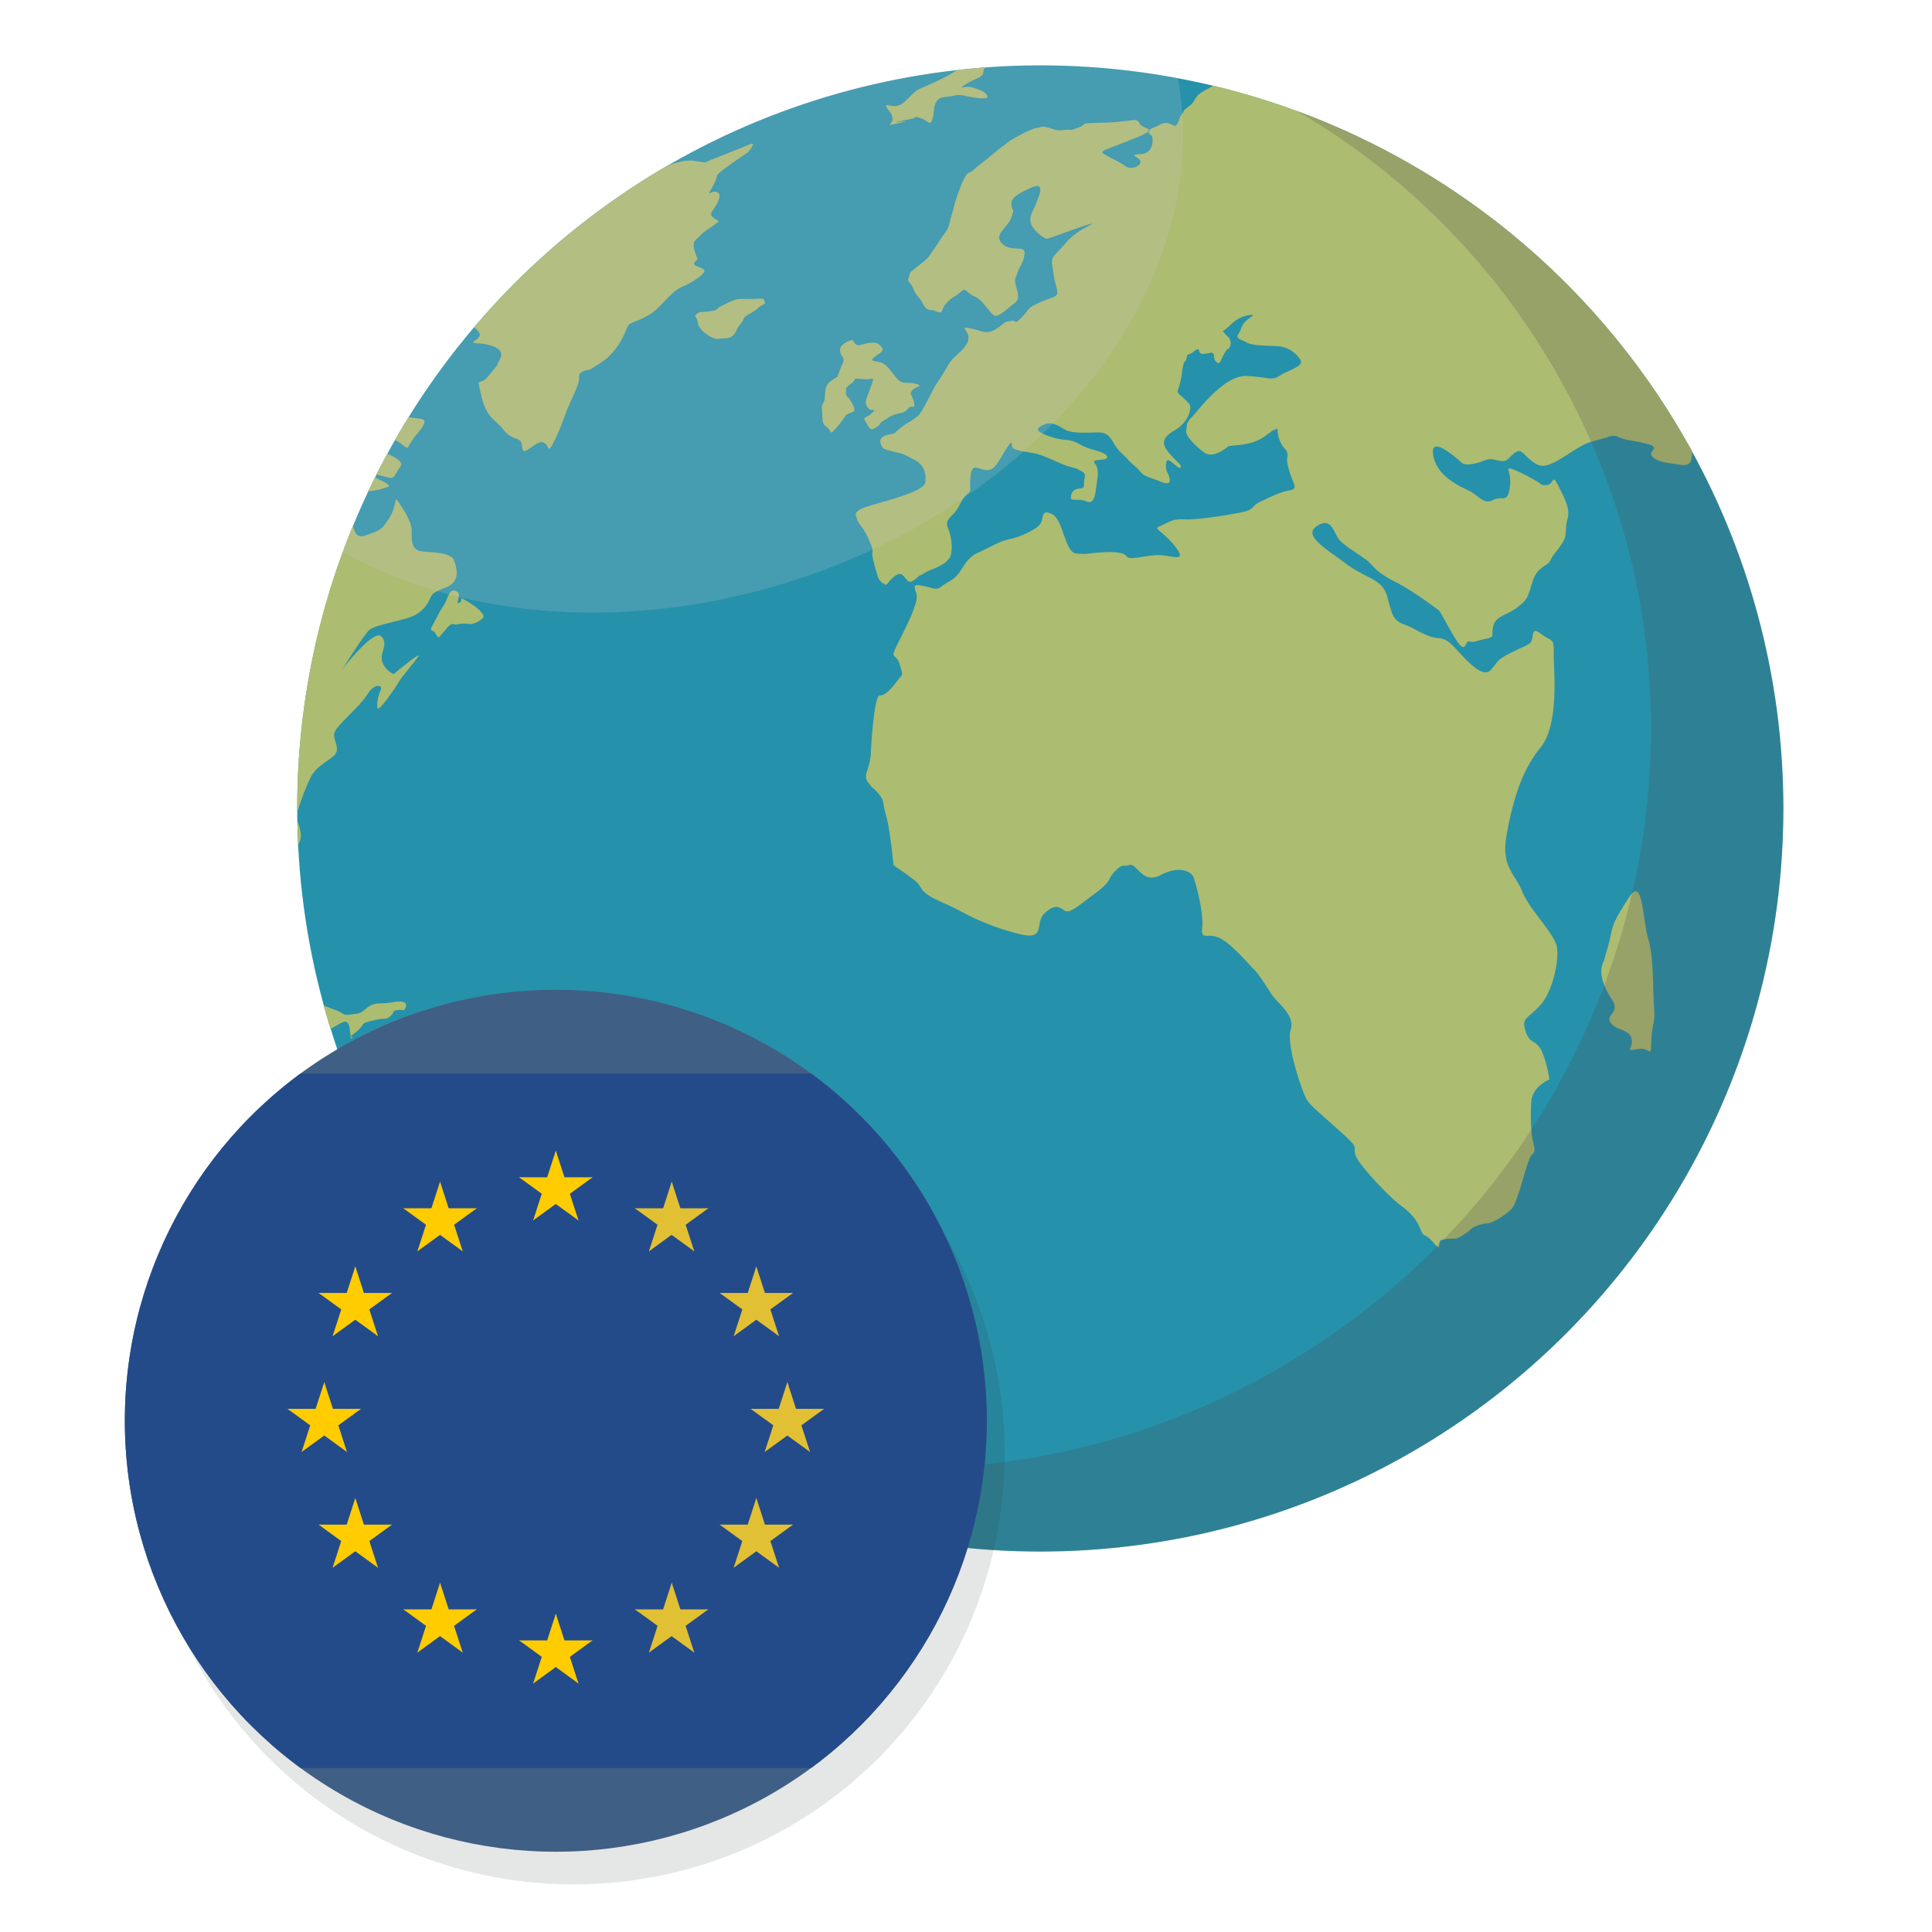 <svg xmlns="http://www.w3.org/2000/svg" xmlns:xlink="http://www.w3.org/1999/xlink" viewBox="0 0 650 650"><defs><style>.cls-1{fill:none;}.cls-2{fill:#2691aa;}.cls-3,.cls-4{fill:#acbc71;}.cls-3{fill-rule:evenodd;}.cls-5{fill:#ccc;opacity:0.2;}.cls-6{fill:#4d4d4d;opacity:0.23;}.cls-7{fill:#262a2d;opacity:0.12;}.cls-8{fill:#405f84;}.cls-9{clip-path:url(#clip-path);}.cls-10{fill:#244b89;}.cls-11{fill:#fc0;}.cls-12{fill:#e2c033;}</style><clipPath id="clip-path"><circle class="cls-1" cx="187" cy="478" r="145"/></clipPath></defs><g id="lug_notreOffreProd03"><g id="Earth"><circle class="cls-2" cx="350" cy="272" r="250"/><g id="Map"><path class="cls-3" d="M257.29,101.62c-.68-.59,1-1.28-2.63-1.11s-6-.21-7.68.47a46.62,46.62,0,0,0-4.24,1.94c-2.56,1.25-.37,1.24-3.87,1.78s-3.09-.06-4.44.92-.11.26.39,3.12,5.63,5.81,6.94,5.28,4,.59,5.53-2,.14-.72,2-3.21.22-1.62,2.51-3,2-1,3.26-2.19S258,102.22,257.29,101.62Z"/><path class="cls-3" d="M162.7,207.16c-.38-.94-1.7-2.59-5.43-4.8s-1.06-.45-2.67.43.6-2.59-.54-3.5c-2.91-2.32-3.27,2.19-4.91,4.61s-1.16,2-3.18,5.65-.41,1.7.61,3.69,1.58.67,1.58.67.3-.34,2.22-2.64,2.51-.8,3.45-1.18a10.12,10.12,0,0,1,4.1-.13C159.74,210.1,163.08,208.1,162.7,207.16Z"/><path class="cls-3" d="M308.3,129.17c-2.56-.79-4.29.21-5.87-1.19s-3.69-5.11-5.62-5.86-4.23-.42-3-1.63,3.94-2.31,2.94-3.53-1.53-2-4.49-1.54-3.09,1.15-4.18.47-.82-1.8-2-1.34-3.67,1.48-3.45,3.53,1.89,2.18.83,4.34-1.5,4.06-1.78,4.38.19-.28-2.1,1.35-1.87,3.91-2.11,5.84-1.19,1.59-.9,4.32-.21,4.26,1.56,5.37.77,3.15,3,.53A36.71,36.71,0,0,0,284.4,140c1.29-1.84,4.3-.42,2.47-3.95s-2.42-2.47-2.22-4-.62-1.28,1.58-2.88.29-2,3.81-1.64,3.92-.87,3.59.59-2.41,6.36-2.39,7.16a3.67,3.67,0,0,0,1.57,2.62c.7.23,2.29-.62.46,1.14s-3.25,1-2,2.93,1.31,3.23,3.49,1.84.56-1.14,2.37-2.18,2.34-1.76,4.63-2.38,2.52-.3,3.83-1.85,2.56.8,1.9-2.09-1.71-2.46-.58-3.93S310.86,130,308.3,129.17Z"/><path class="cls-3" d="M556.5,339c-.46-5.32,0-16.72-2-23.3s-1.64-21.34-6.56-13.64-5.29,8.91-6.15,13.06-1.84,6.46-2,7.59-3.51,4.38,2.53,13.57c3,4.62-2.42,5-.45,7.8s6.09,2,7,5.22-2.57,4.63,1.91,3.67,4.64,3.63,4.76-2.35S557,344.33,556.5,339Z"/><path class="cls-4" d="M124.38,211.83c1.8-1.49,10.6-3,13.79-4.26a11.17,11.17,0,0,0,6.32-5.73c1.1-2.41,1.2-2.45,5.7-4.27s3.75-5.88,2.55-9.11-10.58-2.39-12.28-3.35-2-2.7-1.94-6.42-4-9.09-4.85-10.39-.41,2.79-3,6.45-2.32,3.45-7.66,5.38c-3,1.08-3.69-1.08-4.27-3.3A249.16,249.16,0,0,0,100,272c0,.46,0,.92,0,1.38a80,80,0,0,1,4.48-11.78c1.83-3.58,4.65-4.72,7.61-7.12s-.24-5.47.41-7.92,8.41-8.64,11.07-12.89,5.43-3.06,4.47-1.37-1.59,6.33-.71,6.08,4.55-5.23,6.8-8.86,9-10.74,5.82-8.58-7.47,5.85-7.47,5.85a6.83,6.83,0,0,1-3.77-3.93c-1.26-3.1,2.19-5.92-.36-8.71S115.28,225,115.28,225,122.58,213.32,124.38,211.83Z"/><path class="cls-4" d="M100.05,276.09q.06,4,.24,8C102.2,281.67,100.73,278.25,100.05,276.09Z"/><path class="cls-4" d="M279.91,445.14c.47-2.56.19-2.95-.7-10.08s-4.22-13.53-5.09-15.68-.39-1.59-.62-5.87,3-10.2,3.57-18.05-6-10.08-6.51-11.17-2.35-.68-6.37.72-4.32-2.3-9.84-4.33-4.27,0-6.34.81-5,2.34-7.57,2.08-13.93-1.47-14.3-1.32-3.78.11-8.32.52-.42-2.13-5.7-7.09-12.73-7.43-15.34-7.68-7.3,2-11.53,2-11.58-3.51-13.41-3.43-4.11-2.6-6.63-4-2.13-.13-4.42.69-2,1.48-4.15,2.44-.75-.24-4.4,1-4.6,2.41-6.52,1.44-1.57-1.44-5-1.58-3.23,2.29-5.69,4-2.33.73-2.09-1.66.63-2.77-.69-2.79-2.39,4.36-4,6.32c-1.39,1.69-4.12,2.88-5.13,4.55A250.78,250.78,0,0,0,266.05,507.54a22.7,22.7,0,0,0,.11-7.14c-.27-2.52.07-2.9.51-5.83a57.14,57.14,0,0,0,.79-7.31c.31-4.5,1-3.51,1-7s-3.44-6.35-4.31-9.74,1.55-3.88,3.46-7.52,2.2-2.89,5.76-5.82,3.55-.19,6-5S279.45,447.7,279.91,445.14Z"/><path class="cls-4" d="M137.22,150.59a25,25,0,0,1,3.44-5c1.61-2,3.48-4.36.83-4.71-.85-.11-2.42-.3-4-.55q-2.36,3.79-4.59,7.68C134.94,149,137,151.24,137.22,150.59Z"/><path class="cls-4" d="M130.25,163.89c1.94-.6-1.67-2-4.1-3.3-.76,1.54-1.52,3.09-2.25,4.65A21.42,21.42,0,0,0,130.25,163.89Z"/><path class="cls-4" d="M131.63,160.82c1.09,0,1.76-2.13,3.18-4,1.15-1.51-2.37-3.2-4.51-4.19-1.27,2.33-2.49,4.68-3.68,7C128.49,160.09,131,160.82,131.63,160.82Z"/><path class="cls-4" d="M118.05,348.92c0-.09,0-.19,0-.3C117.45,349.1,117.72,349,118.05,348.92Z"/><path class="cls-4" d="M118.5,349.24c.28-.49-.12-.41-.45-.32C118.16,349.42,118.29,349.62,118.5,349.24Z"/><path class="cls-4" d="M132.56,337.12c-4.68.82-5.21.08-7.47,1s-2.84,2.7-5.24,2.95-3.28.73-4.56-.06-1-.67-3.92-1.75a18.91,18.91,0,0,0-2.45-.88c.72,2.61,1.46,5.2,2.26,7.77l.29-.14c3.63-1.94,4.75-3,5.64-1.68.56.83.69,3.08.89,4.3.28-.24.75-.62,1.54-1.23,3.91-3,.87-2.86,5.88-4.05s4.27,0,6-1.6.28-1.66,2.43-1.94,1.58.68,2.36-.35S137.23,336.3,132.56,337.12Z"/><path class="cls-4" d="M159.51,110.11c1.32,1.18,2.28,2.18,1.78,3.07-.85,1.5-3.8,2.12-.67,2.31s9.41,1.29,7.72,5-.7,1.88-4,6-4.17-.94-2.41,6.66,4.87,8.08,7.34,11.31,4.75,2.74,5.86,4-.46,5,3.14,2.37,4-2.34,5.21-1.52.79,3,2.34.37a75.61,75.61,0,0,0,4.4-10.38c.79-2.36,3.09-6.78,4.18-9.85s-.49-3.73,2.19-4.67-.2,1,5.93-3,8.46-11.87,8.94-12.5,4.18-1.54,7.64-3.81,6.39-7.25,10.47-9,8-4.7,7.36-5.6-3.77-1.39-3.4-2.27,1.18-1.06,1.1-1.61-2.35-4.73-.52-6.34,1.92-2.09,4.22-3.61a27.54,27.54,0,0,0,3.16-2.29s.85-.05-.31-.75a11.29,11.29,0,0,1-1.88-1.42l0-1.16s4.17-5.18,2.28-6.6-4.3,2.32-1.91-1.85.39-3.36,3.62-5.83,8.28-5.83,8.28-5.83,3.4-3.85.77-2.78l-8.14,3.29c-3.89,1.56-4.44,1.64-6,2.42s-1.35.26-2.86.14-3.62-1.29-10.84,1.36A251,251,0,0,0,159.51,110.11Z"/><path class="cls-4" d="M324.8,28.42c3-2,5.95-2.28,6-4a4.46,4.46,0,0,1,.65-1.75c-3.11.23-6.2.53-9.27.87l-.55.3a65,65,0,0,1-7.49,3.94c-5.11,2.45-4.89,1.71-7.22,3.95s-3.32,3.68-5.55,3.93-4.78-1.57-2.13,1.77-.72,5,0,4.69c.36-.15,8.87-1.75,3.8-1.13s3-.84,3.87-1.06c1.87-.5.24-1,2.77-.21s3.31,3.07,4.08.16,0-6.85,4.08-7.23,3.71-1.1,7.26-.33,7.93,1.33,7.08-.14-2.44-1.87-4.86-2.71S321.83,30.4,324.8,28.42Z"/><path class="cls-4" d="M408.27,28.84c-1.87,1-3.41,1.82-4.09,2.28-2.45,1.64-1.73,2.77-4.2,4.67s-1,.78-2.24,2.46-.59,1.4-1.55,3.21-1.26.39-3.11,0-2,.27-5.19,1.58a4.52,4.52,0,0,0-1.18.64c.08.18,0,.4-.39.69.07.61,1.13,1.09,1.29,1.5.27.66.78,5.76-3.92,6s0,.91,0,2.58-3.55,2.73-5,1.49-7.07-3.74-7.77-4.49,2.16-1.39,11-5a20.83,20.83,0,0,0,4.3-2.07.81.81,0,0,1,.39-.69c-.28-.61-2.51-.86-3.17-2.12-1.16-2.25-2.05-.59-12-.31s-4.81.26-8.64,1.67-2,.44-4.85.8-2.79-.17-5.37-.8-1.27-.27-3.23,0-4.65,1.62-7.92,3.46-3.37,2.52-4,2.79-2.82,2.31-7.24,5.78-2.51,2.43-4.29,3.15-4.82,10.49-5,11.6-1.3,4.15-1.61,5.95-2.59,4.15-3,5-2.51,3.73-3.48,5.16-1.6,1.81-4.53,4.15-1.84,1.52-2.53,3.35.5,1.23,1.58,3.9,1.65,2.17,3.2,5,2,1.51,4.53,2.57,1.4-.7,3.22-2.6a9.8,9.8,0,0,1,3-2.5,22,22,0,0,0,2.57-2c1-.78,1.79,1.22,4.24,2.17s5,5.61,6.44,6.32,5.13-3,6.73-4.14,1.53-2.3.7-5.33-.37-2.82.4-5.08,2.15-3.32,2.34-6.37-4.5-.26-7.54-3.3,1.88-5.28,3.07-8.74.46-1.74.14-3.81,0-3.22,6.08-6.07,2.62,3.59,2.11,5.22-2.59,4.15-1.71,6.64,4.09,4.69,4.87,5,.8.06,10.77-3.45,1.6.13.05,1.41A22,22,0,0,0,358.36,82c-2.13,2.42-4.15,4.14-4.34,5.25s-.15,1.23.25,3.52A40.9,40.9,0,0,0,355.5,97c.92,3.25-.91,2.57-5.71,4.76s-3.24,2.22-6.1,5.06-1.41.7-3.43,1.13-1.23-.16-3.4,1.5-3.36,2.26-5,2.29-2.21-.66-5.7-1.32-.22.74-.33,3.37-3.48,5.15-5.05,6.7-2,3-4.65,7.05-1.8,2.92-4.08,7.21-2.58,4.8-4.7,6.3-1.95.92-4.66,3.17-.8,1.23-4.43,2.18-1.5,4-1.2,4.37,3.45,1.19,5.3,1.61,2.41.83,5.35,2.36,4,4.19,3.59,7.6-16.85,6.95-20.63,8.47-2.73,2.53-2.22,4.13,2.06,2.53,3.66,6.16,1.57,3.89,1.37,5,1.25,6,1.77,7.57a4.15,4.15,0,0,0,2.14,2.75c1.28.91.78-.31,3.42-2.42s3.17.15,4.58,1.39,3.06-1.37,4.29-1.86,1.42-1,4-2,4.58-2.11,5.73-3.74,1.05-6.37-.39-9.93,1.59-3.75,3.49-7.36,2.28-3.64,3.39-4.73.09-1.72.69-6,2.72-1.62,5.57-1.61,4.3-4.06,6.74-7.64.71-.15,2.27.51,3.48.92,6.67,1.44,8.38,3.47,11.75,4.44,2.16.55,4.28,1.63.61,2.47.84,4.32-1.55,1.27-2.78,1.77a2.83,2.83,0,0,0-1.59,3.1c.36.89,2.81-.1,5.31,1s2.9-2.73,3.21-5.18,1.11-5.88-.52-7.68,4.83-.53,4.11-2.31-5.13-1.81-9.14-4.06-4.62-.86-9.55-2.49-5.71-2.6-3-3.95,4.55-.28,7.43,1.4,8.26.93,11.8,1.05,4.11,3.12,6,5.48,1.36,1.13,3.33,3.44,2.93,2.44,4.29,4.21,3.08,1.86,7.09,3.48,2.81-1.4,2.27-2.73a5.17,5.17,0,0,1-.55-3.92c.35-2.34,4.08,2.75,4.75,1.83s-1.77-2.13-4.54-5.79.71-5.59,3-7a10.77,10.77,0,0,0,4.32-5c.56-1.52.71-2.74.28-3.47a25.75,25.75,0,0,0-3.39-3.29c-1.46-1.35,0-1.18.77-7s1-3,1.54-5.15.49-.71,2.33-2.23,1.78-.72,2.1.06,1,.77,3.36.32.83,1.73,2.24,3,1.33-.54,2.82-2.95.86-.73,1.59-1.81A2.48,2.48,0,0,0,414,115s-.27-1.31-.78-1.62a14,14,0,0,1-1.84-2,7.85,7.85,0,0,0,1.43-1c1.08-.83,3.08-3.58,7.06-4.28s-.51,1-1.63,3-.44,1.47-1.55,3.21.72,1.78,2.73,2.91,6.21,1,10.07,1.23a9.82,9.82,0,0,1,7.83,4.34c1.9,2.47-3.73,3.58-6.69,5.55s-3.69.46-11.31.17S403,138.31,401,140.3s-1.55,2.57-1.92,4.53,3.78,5.84,6.28,7.55,6.44-1,7.59-2,7.57.17,12.84-3.77,1.75-1.09,3.18-2.06.29.4,1.59,3.63,2.17,2.48,2.56,4.4-.8.58.53,5.47,3.47,6.36.09,6.95-7.1,2.61-9.83,3.85-1.86,2.43-5.27,3.29-16,2.86-20.17,2.59-5.47,1.17-8.14,2.25.81,1.36,5.19,7.09-2,2.37-6.67,2.7-8.86,1.76-9.78.45-3.79-1.7-8.82-1.35-3.87.66-8,.39-4.36-11.43-8.35-13.31-2.49,1.52-4,3.44-6.91,4.35-10.25,5-6.85,2.9-10.59,4.54-4.86,4.94-6.76,7.26-3.31,2.37-5.38,4-2.58.66-6,0-3.72-.57-2.62,2.48-4.43,13-6.68,17.7-.17,2.14,1.07,6.17,1,3.2-.34,4.92-4.28,5.74-6.31,5.52-3,17.9-3.07,19.61a22.4,22.4,0,0,1-1.34,6c-.86,2.67.37,3.47,1.24,4.67s1,.62,2.93,3.08.9,2.23,2.3,7,2.39,15.84,2.51,16.45,1,.88,4.86,3.72,2.95,2.17,4.79,4.79,7.29,4.3,12.4,7a83.69,83.69,0,0,0,20.14,7.9c9.39,2.42,5.09-3.74,8.69-7s4.89-2,6.63-.87,4.18-1.18,10.25-5.7,4-4.73,6.79-7.52,2.31-1.33,4.84-2.09,4.26,6.69,10.55,3.37,9.82-1,10.65.09,3.83,12.68,3.29,17.43,1.63,1.8,5.73,3.63,10.68,9.78,11.64,10.56,3.61,4.75,5.76,8.15,8.2,7.17,6.61,12.2,4.08,21.64,5.63,23.86,7.1,6.7,12.47,11.65,2.5,3.64,3.85,7,11.28,13.82,15.14,16.65,5.41,5.06,6.62,8.06,1.23.8,4.38,4.44,1-.4,2.6-.92a16.44,16.44,0,0,1,4.61-.44c1,0,4.09-2,5.31-3.18s4-1.89,5.65-2,5.52-2.35,8-4.79,5.1-16.81,6.95-18.33,0-3.76-.19-7.82a73.37,73.37,0,0,1-.1-9.53c.18-5.63,6.12-7.9,6.12-7.9a37.42,37.42,0,0,0-2.57-9.57c-1.88-4-4-2.15-5.44-6.73s.59-4,4.83-8.55,6.6-15.34,5.68-19.88-9-12.13-11.65-18.58-7.2-8.21-5.19-19.24,4.87-21.24,11.37-29.17,4.33-26.72,4.43-31.93-.64-3.5-4.39-6.38-1.89,2.06-3.71,3.31-2.51,1.15-6.89,3.43-3.6,2.62-6.19,5.48-7.45-2.42-11.86-7.24-5-2.5-9.39-4.35-4.33-2.39-8-3.76-3.94-3.33-5.6-9.38-6.86-5.76-13.92-11.06-14.57-9.5-9.64-12.66,5.42,2.21,7.43,4.63,8.15,5.76,10.05,7.58,2.37,3.31,8.73,6.56,13.91,9.12,14.58,9.5,1.93,3.49,5.69,9.6,3.18.52,4.66,1,2.71-.32,5.83-.93,1.44-1.23,2.34-4.44,4.65-3.56,7.62-5.79,3.58-3,4.42-5.41,1.29-5.44,3.33-7.43,3.09-1.63,4-3.66,4.46-5.3,4.83-7.9-.05-2.7.8-6-1.27-7-3.26-11-1.36-.48-3.55-.12-1.91-.26-3.41-1.08a53.41,53.41,0,0,0-8.27-4.16c-3.15-1-.2.47-1,6.11s-2.46,2.55-5.66,4.23-4.78-1.56-8.14-3.18-10.91-4.9-12-12.09,8.72,2,9.84,2.88,4.38.3,7.05-.78,3.21-.39,5.7,0,2.67-1.08,5.07-2.82,3.08,1.86,7.48,4.09,12.27-6.12,18.1-7.7,6.07-1.94,7.48-2,1.18.69,5.26,1.5a53.39,53.39,0,0,1,6.35,1.31c4.48,1.16-.35,2.34,1.44,4.2s5.11,2.08,9.52,2.75c3.6.55,3.69-1.61,3.91-4.44A250.5,250.5,0,0,0,408.27,28.84Z"/></g><path class="cls-5" d="M115.27,185.78c40.81,22.58,97.32,27.47,153.31,9C354.52,166.48,408.75,93.21,396.26,26.29A250.88,250.88,0,0,0,350,22C242.23,22,150.39,90.19,115.27,185.78Z"/><path class="cls-6" d="M436.29,37.3a239.64,239.64,0,0,1,82.83,80.59c71.18,114.38,34.6,265.78-81.7,338.15-76.29,47.48-167.93,49.16-242,12.41A248.91,248.91,0,0,0,350,522c138.07,0,250-111.93,250-250C600,164.26,531.84,72.44,436.29,37.3Z"/></g><circle class="cls-7" cx="193" cy="489" r="145"/><circle class="cls-8" cx="187" cy="478" r="145"/><g class="cls-9"><rect class="cls-10" x="34" y="361.15" width="306" height="233.7"/><g id="s"><g id="c"><path id="t" class="cls-11" d="M187,387.11l-4,12.35,6.17,2Z"/><path id="t-2" data-name="t" class="cls-11" d="M187,387.11l4,12.35-6.17,2Z"/></g><g id="a"><g id="c-2" data-name="c"><path id="t-3" data-name="t" class="cls-11" d="M199.35,396.09h-13v6.49Z"/><path id="t-4" data-name="t" class="cls-11" d="M199.35,396.09l-10.51,7.63L185,398.47Z"/></g><g id="c-3" data-name="c"><path id="t-5" data-name="t" class="cls-11" d="M194.63,410.6l-4-12.35-6.17,2Z"/><path id="t-6" data-name="t" class="cls-11" d="M194.63,410.6,184.13,403l3.81-5.25Z"/></g></g><g id="a-2" data-name="a"><g id="c-4" data-name="c"><path id="t-7" data-name="t" class="cls-11" d="M174.65,396.09h13v6.49Z"/><path id="t-8" data-name="t" class="cls-11" d="M174.65,396.09l10.51,7.63,3.81-5.25Z"/></g><g id="c-5" data-name="c"><path id="t-9" data-name="t" class="cls-11" d="M179.37,410.6l4-12.35,6.17,2Z"/><path id="t-10" data-name="t" class="cls-11" d="M179.37,410.6l10.5-7.63-3.81-5.25Z"/></g></g></g><g id="s-2" data-name="s"><g id="c-6" data-name="c"><path id="t-11" data-name="t" class="cls-11" d="M187,542.92l-4,12.35,6.17,2Z"/><path id="t-12" data-name="t" class="cls-11" d="M187,542.92l4,12.35-6.17,2Z"/></g><g id="a-3" data-name="a"><g id="c-7" data-name="c"><path id="t-13" data-name="t" class="cls-11" d="M199.35,551.89h-13v6.49Z"/><path id="t-14" data-name="t" class="cls-11" d="M199.35,551.89l-10.51,7.63L185,554.27Z"/></g><g id="c-8" data-name="c"><path id="t-15" data-name="t" class="cls-11" d="M194.63,566.41l-4-12.35-6.17,2Z"/><path id="t-16" data-name="t" class="cls-11" d="M194.63,566.41l-10.5-7.64,3.81-5.25Z"/></g></g><g id="a-4" data-name="a"><g id="c-9" data-name="c"><path id="t-17" data-name="t" class="cls-11" d="M174.65,551.89h13v6.49Z"/><path id="t-18" data-name="t" class="cls-11" d="M174.65,551.89l10.51,7.63,3.81-5.25Z"/></g><g id="c-10" data-name="c"><path id="t-19" data-name="t" class="cls-11" d="M179.37,566.41l4-12.35,6.17,2Z"/><path id="t-20" data-name="t" class="cls-11" d="M179.37,566.41l10.5-7.64-3.81-5.25Z"/></g></g></g><g id="l"><g id="s-3" data-name="s"><g id="c-11" data-name="c"><path id="t-21" data-name="t" class="cls-11" d="M109.1,465l-4,12.34,6.17,2Z"/><path id="t-22" data-name="t" class="cls-11" d="M109.1,465l4,12.34-6.17,2Z"/></g><g id="a-5" data-name="a"><g id="c-12" data-name="c"><path id="t-23" data-name="t" class="cls-11" d="M121.45,474h-13v6.49Z"/><path id="t-24" data-name="t" class="cls-11" d="M121.45,474l-10.51,7.63-3.81-5.25Z"/></g><g id="c-13" data-name="c"><path id="t-25" data-name="t" class="cls-11" d="M116.73,488.5l-4-12.34-6.18,2Z"/><path id="t-26" data-name="t" class="cls-11" d="M116.73,488.5l-10.5-7.63,3.81-5.25Z"/></g></g><g id="a-6" data-name="a"><g id="c-14" data-name="c"><path id="t-27" data-name="t" class="cls-11" d="M96.75,474h13v6.49Z"/><path id="t-28" data-name="t" class="cls-11" d="M96.75,474l10.5,7.63,3.82-5.25Z"/></g><g id="c-15" data-name="c"><path id="t-29" data-name="t" class="cls-11" d="M101.47,488.5l4-12.34,6.17,2Z"/><path id="t-30" data-name="t" class="cls-11" d="M101.47,488.5l10.5-7.63-3.82-5.25Z"/></g></g></g><g id="s-4" data-name="s"><g id="c-16" data-name="c"><path id="t-31" data-name="t" class="cls-11" d="M140.42,421l10.5-7.63-3.81-5.25Z"/><path id="t-32" data-name="t" class="cls-11" d="M140.42,421l4-12.35,6.17,2Z"/></g><g id="a-7" data-name="a"><g id="c-17" data-name="c"><path id="t-33" data-name="t" class="cls-11" d="M135.7,406.52l10.5,7.63L150,408.9Z"/><path id="t-34" data-name="t" class="cls-11" d="M135.7,406.52h13V413Z"/></g><g id="c-18" data-name="c"><path id="t-35" data-name="t" class="cls-11" d="M148.05,397.55l-4,12.35,6.17,2Z"/><path id="t-36" data-name="t" class="cls-11" d="M148.05,397.55l4,12.35-6.17,2Z"/></g></g><g id="a-8" data-name="a"><g id="c-19" data-name="c"><path id="t-37" data-name="t" class="cls-11" d="M155.68,421l-10.5-7.63,3.81-5.25Z"/><path id="t-38" data-name="t" class="cls-11" d="M155.68,421l-4-12.35-6.18,2Z"/></g><g id="c-20" data-name="c"><path id="t-39" data-name="t" class="cls-11" d="M160.4,406.52l-10.51,7.63-3.81-5.25Z"/><path id="t-40" data-name="t" class="cls-11" d="M160.4,406.52h-13V413Z"/></g></g></g><g id="s-5" data-name="s"><g id="c-21" data-name="c"><path id="t-41" data-name="t" class="cls-11" d="M127.17,449.55l-4-12.35-6.17,2Z"/><path id="t-42" data-name="t" class="cls-11" d="M127.17,449.55l-10.51-7.63,3.82-5.25Z"/></g><g id="a-9" data-name="a"><g id="c-22" data-name="c"><path id="t-43" data-name="t" class="cls-11" d="M111.9,449.55l10.51-7.63-3.82-5.25Z"/><path id="t-44" data-name="t" class="cls-11" d="M111.9,449.55l4-12.35,6.17,2Z"/></g><g id="c-23" data-name="c"><path id="t-45" data-name="t" class="cls-11" d="M107.19,435l10.5,7.63,3.82-5.25Z"/><path id="t-46" data-name="t" class="cls-11" d="M107.19,435h13v6.49Z"/></g></g><g id="a-10" data-name="a"><g id="c-24" data-name="c"><path id="t-47" data-name="t" class="cls-11" d="M131.88,435l-10.5,7.63-3.82-5.25Z"/><path id="t-48" data-name="t" class="cls-11" d="M131.88,435h-13v6.49Z"/></g><g id="c-25" data-name="c"><path id="t-49" data-name="t" class="cls-11" d="M119.54,426.07l4,12.34-6.18,2Z"/><path id="t-50" data-name="t" class="cls-11" d="M119.54,426.07l-4,12.34,6.18,2Z"/></g></g></g><g id="s-6" data-name="s"><g id="c-26" data-name="c"><path id="t-51" data-name="t" class="cls-11" d="M131.88,512.94h-13v6.49Z"/><path id="t-52" data-name="t" class="cls-11" d="M131.88,512.94l-10.5,7.63-3.82-5.25Z"/></g><g id="a-11" data-name="a"><g id="c-27" data-name="c"><path id="t-53" data-name="t" class="cls-11" d="M127.17,527.45l-4-12.34-6.17,2Z"/><path id="t-54" data-name="t" class="cls-11" d="M127.17,527.45l-10.51-7.63,3.82-5.25Z"/></g><g id="c-28" data-name="c"><path id="t-55" data-name="t" class="cls-11" d="M111.9,527.45l10.51-7.63-3.82-5.25Z"/><path id="t-56" data-name="t" class="cls-11" d="M111.9,527.45l4-12.34,6.17,2Z"/></g></g><g id="a-12" data-name="a"><g id="c-29" data-name="c"><path id="t-57" data-name="t" class="cls-11" d="M119.54,504l4,12.35-6.18,2Z"/><path id="t-58" data-name="t" class="cls-11" d="M119.54,504l-4,12.35,6.18,2Z"/></g><g id="c-30" data-name="c"><path id="t-59" data-name="t" class="cls-11" d="M107.19,512.94h13v6.49Z"/><path id="t-60" data-name="t" class="cls-11" d="M107.19,512.94l10.5,7.63,3.82-5.25Z"/></g></g></g><g id="s-7" data-name="s"><g id="c-31" data-name="c"><path id="t-61" data-name="t" class="cls-11" d="M160.4,541.45h-13v6.49Z"/><path id="t-62" data-name="t" class="cls-11" d="M160.4,541.45l-10.51,7.63-3.81-5.25Z"/></g><g id="a-13" data-name="a"><g id="c-32" data-name="c"><path id="t-63" data-name="t" class="cls-11" d="M155.68,556l-4-12.35-6.18,2Z"/><path id="t-64" data-name="t" class="cls-11" d="M155.68,556l-10.5-7.63,3.81-5.25Z"/></g><g id="c-33" data-name="c"><path id="t-65" data-name="t" class="cls-11" d="M140.42,556l10.5-7.63-3.81-5.25Z"/><path id="t-66" data-name="t" class="cls-11" d="M140.42,556l4-12.35,6.17,2Z"/></g></g><g id="a-14" data-name="a"><g id="c-34" data-name="c"><path id="t-67" data-name="t" class="cls-11" d="M148.05,532.48l4,12.35-6.17,2Z"/><path id="t-68" data-name="t" class="cls-11" d="M148.05,532.48l-4,12.35,6.17,2Z"/></g><g id="c-35" data-name="c"><path id="t-69" data-name="t" class="cls-11" d="M135.7,541.45h13v6.49Z"/><path id="t-70" data-name="t" class="cls-11" d="M135.7,541.45l10.5,7.63,3.82-5.25Z"/></g></g></g></g><g id="l-2" data-name="l"><g id="s-8" data-name="s"><g id="c-36" data-name="c"><path id="t-71" data-name="t" class="cls-12" d="M264.9,465l4,12.34-6.17,2Z"/><path id="t-72" data-name="t" class="cls-12" d="M264.9,465l-4,12.34,6.17,2Z"/></g><g id="a-15" data-name="a"><g id="c-37" data-name="c"><path id="t-73" data-name="t" class="cls-12" d="M252.55,474h13v6.49Z"/><path id="t-74" data-name="t" class="cls-12" d="M252.55,474l10.51,7.63,3.81-5.25Z"/></g><g id="c-38" data-name="c"><path id="t-75" data-name="t" class="cls-12" d="M257.27,488.5l4-12.34,6.18,2Z"/><path id="t-76" data-name="t" class="cls-12" d="M257.27,488.5l10.5-7.63L264,475.62Z"/></g></g><g id="a-16" data-name="a"><g id="c-39" data-name="c"><path id="t-77" data-name="t" class="cls-12" d="M277.25,474h-13v6.49Z"/><path id="t-78" data-name="t" class="cls-12" d="M277.25,474l-10.5,7.63-3.82-5.25Z"/></g><g id="c-40" data-name="c"><path id="t-79" data-name="t" class="cls-12" d="M272.53,488.5l-4-12.34-6.17,2Z"/><path id="t-80" data-name="t" class="cls-12" d="M272.53,488.5,262,480.87l3.82-5.25Z"/></g></g></g><g id="s-9" data-name="s"><g id="c-41" data-name="c"><path id="t-81" data-name="t" class="cls-12" d="M233.58,421l-10.5-7.63,3.81-5.25Z"/><path id="t-82" data-name="t" class="cls-12" d="M233.58,421l-4-12.35-6.17,2Z"/></g><g id="a-17" data-name="a"><g id="c-42" data-name="c"><path id="t-83" data-name="t" class="cls-12" d="M238.3,406.52l-10.5,7.63L224,408.9Z"/><path id="t-84" data-name="t" class="cls-12" d="M238.3,406.52h-13V413Z"/></g><g id="c-43" data-name="c"><path id="t-85" data-name="t" class="cls-12" d="M226,397.55l4,12.35-6.17,2Z"/><path id="t-86" data-name="t" class="cls-12" d="M226,397.55l-4,12.35,6.17,2Z"/></g></g><g id="a-18" data-name="a"><g id="c-44" data-name="c"><path id="t-87" data-name="t" class="cls-12" d="M218.32,421l10.5-7.63L225,408.16Z"/><path id="t-88" data-name="t" class="cls-12" d="M218.32,421l4-12.35,6.18,2Z"/></g><g id="c-45" data-name="c"><path id="t-89" data-name="t" class="cls-12" d="M213.6,406.52l10.51,7.63,3.81-5.25Z"/><path id="t-90" data-name="t" class="cls-12" d="M213.6,406.52h13V413Z"/></g></g></g><g id="s-10" data-name="s"><g id="c-46" data-name="c"><path id="t-91" data-name="t" class="cls-12" d="M246.83,449.55l4-12.35,6.17,2Z"/><path id="t-92" data-name="t" class="cls-12" d="M246.83,449.55l10.51-7.63-3.82-5.25Z"/></g><g id="a-19" data-name="a"><g id="c-47" data-name="c"><path id="t-93" data-name="t" class="cls-12" d="M262.1,449.55l-10.51-7.63,3.82-5.25Z"/><path id="t-94" data-name="t" class="cls-12" d="M262.1,449.55l-4-12.35-6.17,2Z"/></g><g id="c-48" data-name="c"><path id="t-95" data-name="t" class="cls-12" d="M266.81,435l-10.5,7.63-3.82-5.25Z"/><path id="t-96" data-name="t" class="cls-12" d="M266.81,435h-13v6.49Z"/></g></g><g id="a-20" data-name="a"><g id="c-49" data-name="c"><path id="t-97" data-name="t" class="cls-12" d="M242.12,435l10.5,7.63,3.82-5.25Z"/><path id="t-98" data-name="t" class="cls-12" d="M242.12,435h13v6.49Z"/></g><g id="c-50" data-name="c"><path id="t-99" data-name="t" class="cls-12" d="M254.46,426.07l-4,12.34,6.18,2Z"/><path id="t-100" data-name="t" class="cls-12" d="M254.46,426.07l4,12.34-6.18,2Z"/></g></g></g><g id="s-11" data-name="s"><g id="c-51" data-name="c"><path id="t-101" data-name="t" class="cls-12" d="M242.12,512.94h13v6.49Z"/><path id="t-102" data-name="t" class="cls-12" d="M242.12,512.94l10.5,7.63,3.82-5.25Z"/></g><g id="a-21" data-name="a"><g id="c-52" data-name="c"><path id="t-103" data-name="t" class="cls-12" d="M246.83,527.45l4-12.34,6.17,2Z"/><path id="t-104" data-name="t" class="cls-12" d="M246.83,527.45l10.51-7.63-3.82-5.25Z"/></g><g id="c-53" data-name="c"><path id="t-105" data-name="t" class="cls-12" d="M262.1,527.45l-10.51-7.63,3.82-5.25Z"/><path id="t-106" data-name="t" class="cls-12" d="M262.1,527.45l-4-12.34-6.17,2Z"/></g></g><g id="a-22" data-name="a"><g id="c-54" data-name="c"><path id="t-107" data-name="t" class="cls-12" d="M254.46,504l-4,12.35,6.18,2Z"/><path id="t-108" data-name="t" class="cls-12" d="M254.46,504l4,12.35-6.18,2Z"/></g><g id="c-55" data-name="c"><path id="t-109" data-name="t" class="cls-12" d="M266.81,512.94h-13v6.49Z"/><path id="t-110" data-name="t" class="cls-12" d="M266.81,512.94l-10.5,7.63-3.82-5.25Z"/></g></g></g><g id="s-12" data-name="s"><g id="c-56" data-name="c"><path id="t-111" data-name="t" class="cls-12" d="M213.6,541.45h13v6.49Z"/><path id="t-112" data-name="t" class="cls-12" d="M213.6,541.45l10.51,7.63,3.81-5.25Z"/></g><g id="a-23" data-name="a"><g id="c-57" data-name="c"><path id="t-113" data-name="t" class="cls-12" d="M218.32,556l4-12.35,6.18,2Z"/><path id="t-114" data-name="t" class="cls-12" d="M218.32,556l10.5-7.63L225,543.09Z"/></g><g id="c-58" data-name="c"><path id="t-115" data-name="t" class="cls-12" d="M233.58,556l-10.5-7.63,3.81-5.25Z"/><path id="t-116" data-name="t" class="cls-12" d="M233.58,556l-4-12.35-6.17,2Z"/></g></g><g id="a-24" data-name="a"><g id="c-59" data-name="c"><path id="t-117" data-name="t" class="cls-12" d="M226,532.48l-4,12.35,6.17,2Z"/><path id="t-118" data-name="t" class="cls-12" d="M226,532.48l4,12.35-6.17,2Z"/></g><g id="c-60" data-name="c"><path id="t-119" data-name="t" class="cls-12" d="M238.3,541.45h-13v6.49Z"/><path id="t-120" data-name="t" class="cls-12" d="M238.3,541.45l-10.5,7.63L224,543.83Z"/></g></g></g></g></g></g></svg>